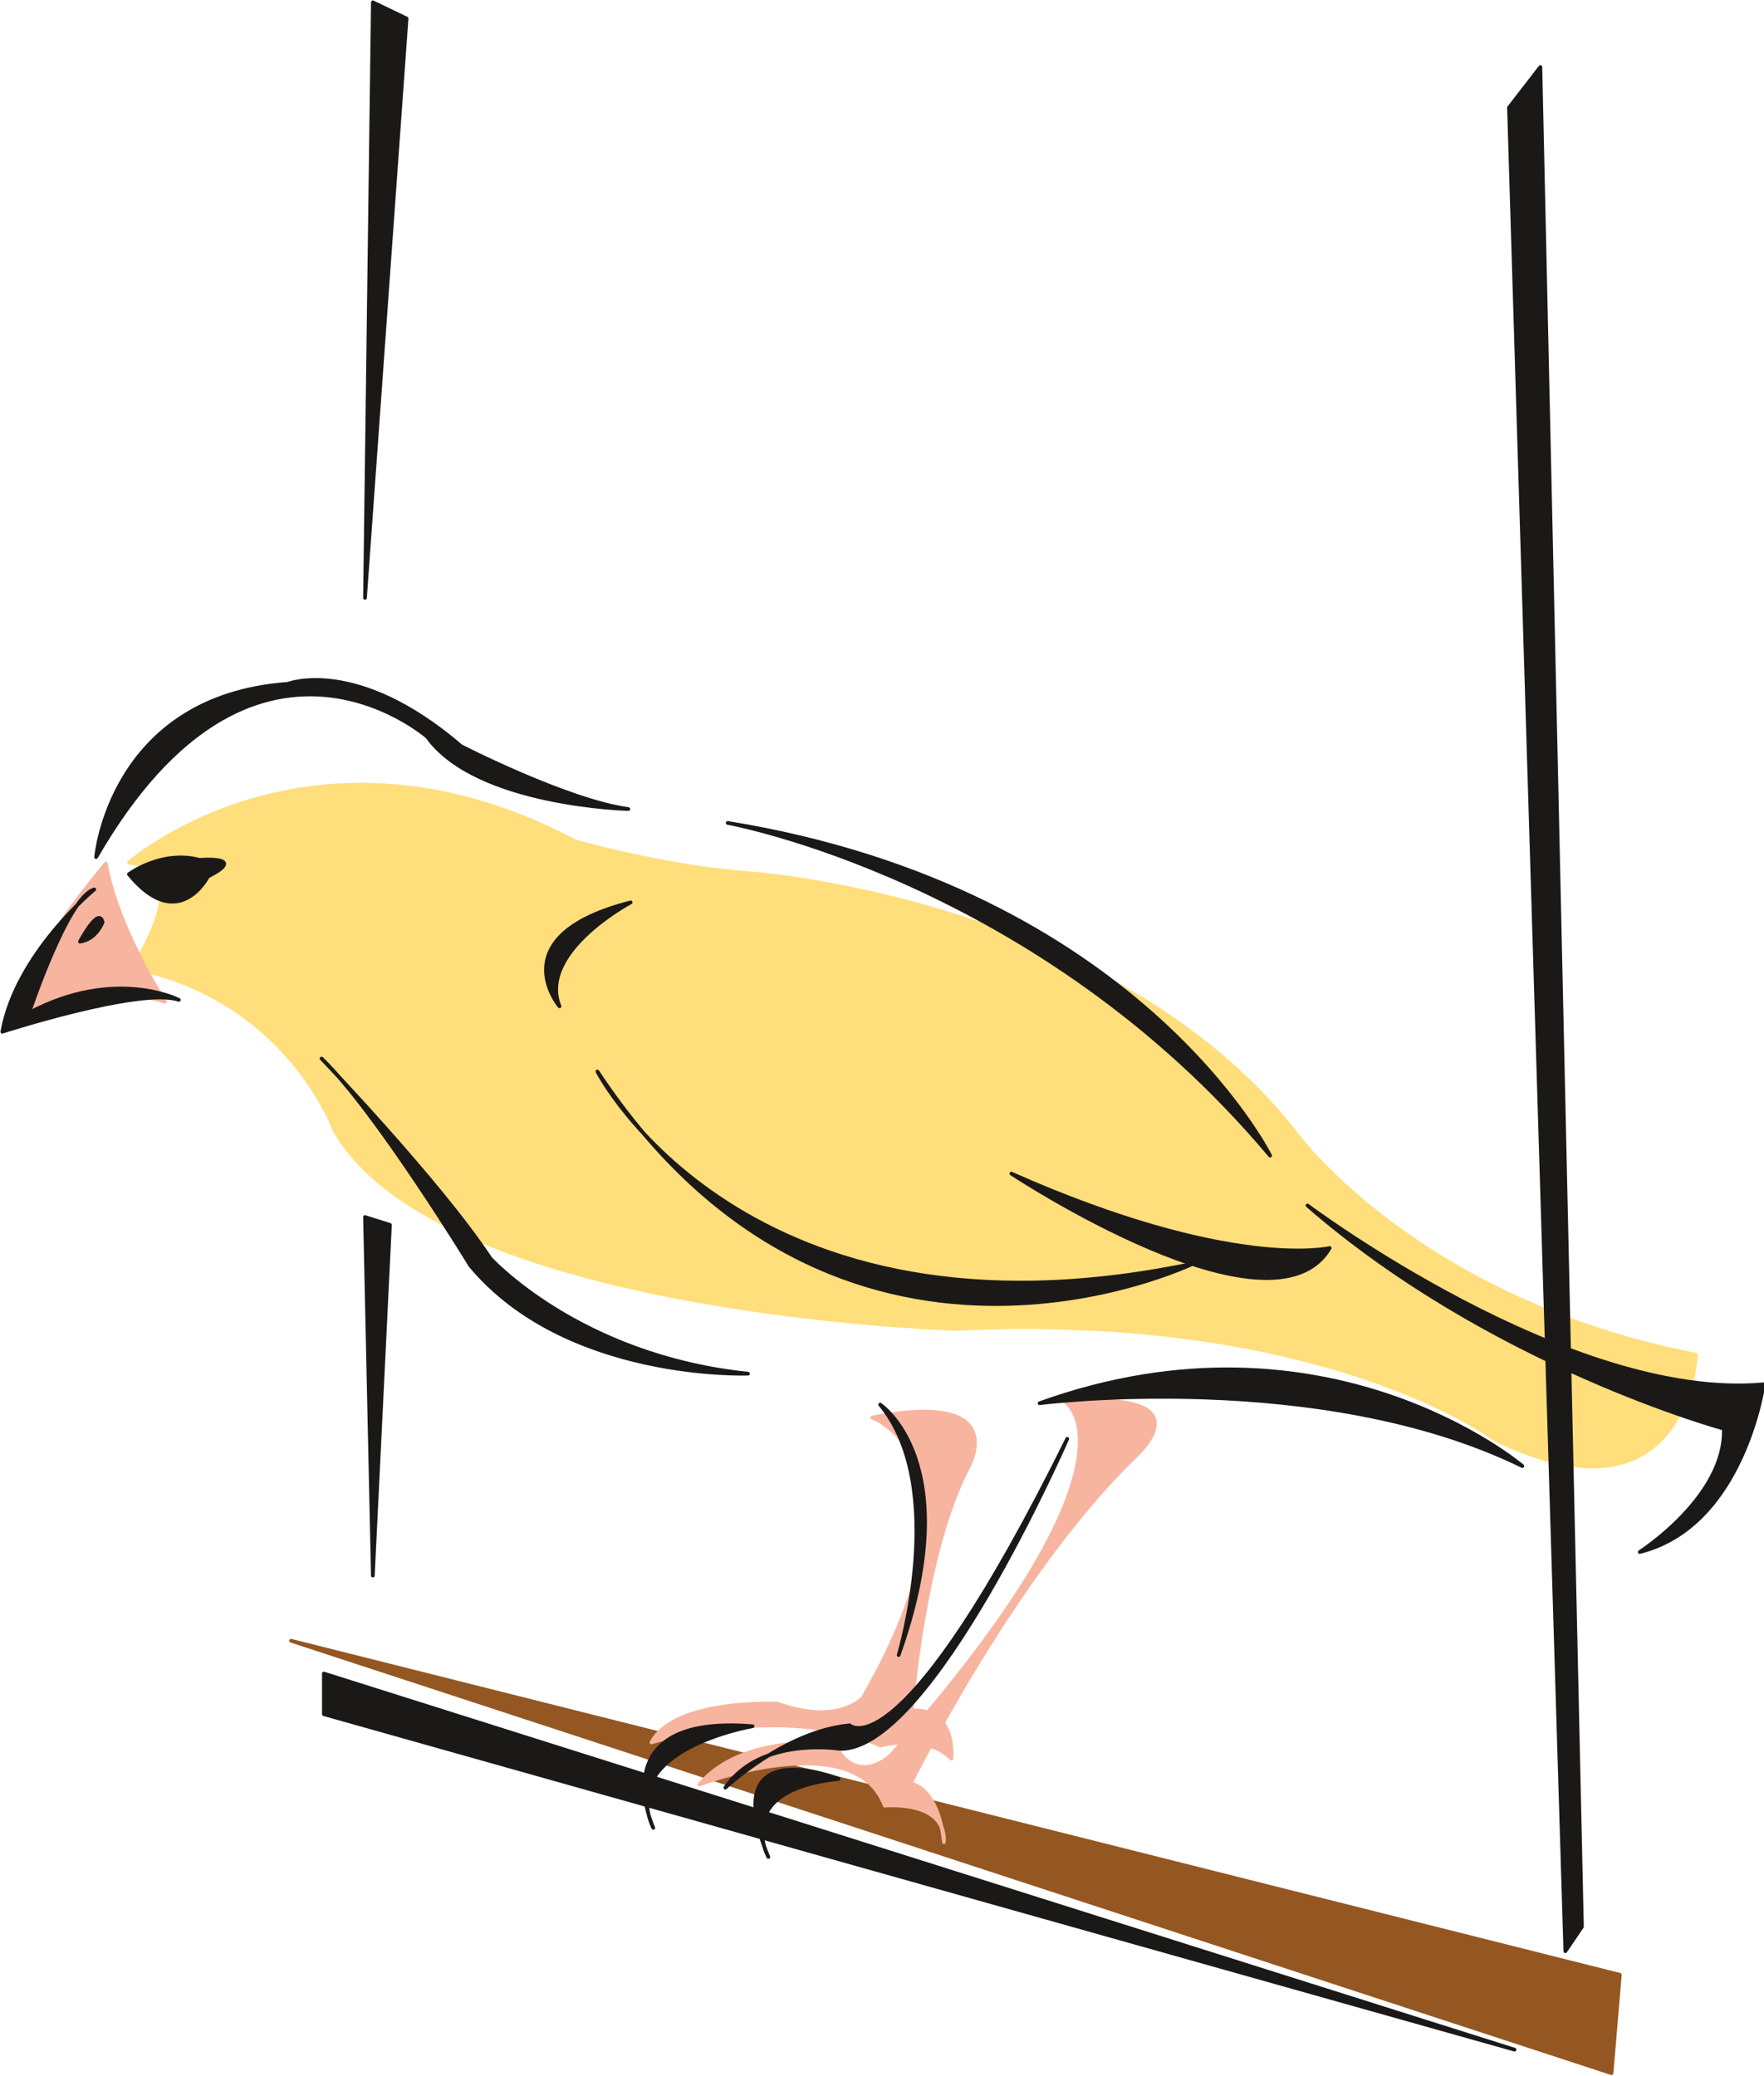 <svg xmlns="http://www.w3.org/2000/svg" version="1.2" width="38.18mm" height="44.93mm" viewBox="0 0 3818 4493" preserveAspectRatio="xMidYMid" fill-rule="evenodd" stroke-width="28.222" stroke-linejoin="round" xml:space="preserve"><defs class="ClipPathGroup"><clipPath id="a" clipPathUnits="userSpaceOnUse"><path d="M0 0h3818v4493H0z"/></clipPath></defs><g class="SlideGroup"><g class="Slide" clip-path="url(#a)"><g class="Page"><g class="com.sun.star.drawing.PolyPolygonShape"><path class="BoundingBox" fill="none" d="M628 3547h2884v947H628z"/><path fill="#945722" d="m630 3551 2876 723-18 213-2858-936Z"/><path fill="none" stroke="#945722" stroke-width="8" stroke-linejoin="miter" d="m630 3551 2876 723-18 213-2858-936Z"/></g><g class="com.sun.star.drawing.ClosedBezierShape"><path class="BoundingBox" fill="none" d="M269 1694h3408v1485H269z"/><path fill="#FFDE7B" d="M279 1867s396-347 966-46c0 0 195 56 378 69 0 0 785 55 1181 562 0 0 263 363 867 480 0 0-20 386-436 183 0 0-364-277-1167-239 0 0-1124-33-1345-432 0 0-102-283-437-349 0 0 147-216-7-228Z"/><path fill="none" stroke="#FFDE7B" stroke-width="8" stroke-linejoin="miter" d="M279 1867s396-347 966-46c0 0 195 56 378 69 0 0 785 55 1181 562 0 0 263 363 867 480 0 0-20 386-436 183 0 0-364-277-1167-239 0 0-1124-33-1345-432 0 0-102-283-437-349 0 0 147-216-7-228Z"/></g><g class="com.sun.star.drawing.ClosedBezierShape"><path class="BoundingBox" fill="none" d="M18 1859h350v369H18z"/><path fill="#F7B59F" d="M229 1869S38 2093 23 2218c0 0 161-105 334-50 0 0-102-156-128-299Z"/><path fill="none" stroke="#F7B59F" stroke-width="8" stroke-linejoin="miter" d="M229 1869S38 2093 23 2218c0 0 161-105 334-50 0 0-102-156-128-299Z"/></g><g class="com.sun.star.drawing.ClosedBezierShape"><path class="BoundingBox" fill="none" d="M202 1468h1160v407H202z"/><path fill="#1B1918" d="M208 1855s30-347 415-375c0 0 149-59 375 135 0 0 230 118 362 136 0 0-329-8-435-156 0 0-376-330-717 260Z"/><path fill="none" stroke="#1B1918" stroke-width="8" stroke-linejoin="miter" d="M208 1855s30-347 415-375c0 0 149-59 375 135 0 0 230 118 362 136 0 0-329-8-435-156 0 0-376-330-717 260Z"/></g><g class="com.sun.star.drawing.ClosedBezierShape"><path class="BoundingBox" fill="none" d="M-1 1916h391v324H-1z"/><path fill="#1B1918" d="M204 1925S35 2064 5 2233c0 0 300-97 382-69 0 0-138-71-324 28 0 0 84-252 141-267Z"/><path fill="none" stroke="#1B1918" stroke-width="8" stroke-linejoin="miter" d="M204 1925S35 2064 5 2233c0 0 300-97 382-69 0 0-138-71-324 28 0 0 84-252 141-267Z"/></g><g class="com.sun.star.drawing.ClosedBezierShape"><path class="BoundingBox" fill="none" d="M693 2288h928v691H693z"/><path fill="#1B1918" d="M696 2291s256 267 365 432c0 0 192 212 558 250 0 0-394 15-601-234 0 0-206-337-322-448Z"/><path fill="none" stroke="#1B1918" stroke-width="8" stroke-linejoin="miter" d="M696 2291s256 267 365 432c0 0 192 212 558 250 0 0-394 15-601-234 0 0-206-337-322-448Z"/></g><g class="com.sun.star.drawing.ClosedBezierShape"><path class="BoundingBox" fill="none" d="M1574 1777h1180v728H1574z"/><path fill="#1B1918" d="M1575 1781s671 121 1174 720c0 0-287-576-1174-720Z"/><path fill="none" stroke="#1B1918" stroke-width="8" stroke-linejoin="miter" d="M1575 1781s671 121 1174 720c0 0-287-576-1174-720Z"/></g><g class="com.sun.star.drawing.ClosedBezierShape"><path class="BoundingBox" fill="none" d="M2827 2605h996v765h-996z"/><path fill="#1B1918" d="M2830 2609s567 425 987 387c0 0-43 307-268 363 0 0 187-120 182-267 0 0-502-136-901-483Z"/><path fill="none" stroke="#1B1918" stroke-width="8" stroke-linejoin="miter" d="M2830 2609s567 425 987 387c0 0-43 307-268 363 0 0 187-120 182-267 0 0-502-136-901-483Z"/></g><g class="com.sun.star.drawing.ClosedBezierShape"><path class="BoundingBox" fill="none" d="M1401 3051h715v765h-715z"/><path fill="#F7B59F" d="M1888 3068s270 99-20 606c0 0-51 61-186 13 0 0-222-10-272 84 0 0 285-87 496 7 0 0 97-28 153 28 0 0 13-109-86-104 0 0 25-339 122-525 0 0 99-169-207-109Z"/><path fill="none" stroke="#F7B59F" stroke-width="8" stroke-linejoin="miter" d="M1888 3068s270 99-20 606c0 0-51 61-186 13 0 0-222-10-272 84 0 0 285-87 496 7 0 0 97-28 153 28 0 0 13-109-86-104 0 0 25-339 122-525 0 0 99-169-207-109Z"/></g><g class="com.sun.star.drawing.ClosedBezierShape"><path class="BoundingBox" fill="none" d="M1501 3028h1004v961H1501z"/><path fill="#F7B59F" d="M2307 3035s188 124-379 764c0 0-74 71-122-25 0 0-199-23-292 88 0 0 335-128 401 46 0 0 133-13 128 79 0 0-8-112-72-127 0 0 219-446 481-703 0 0 175-149-145-122Z"/><path fill="none" stroke="#F7B59F" stroke-width="8" stroke-linejoin="miter" d="M2307 3035s188 124-379 764c0 0-74 71-122-25 0 0-199-23-292 88 0 0 335-128 401 46 0 0 133-13 128 79 0 0-8-112-72-127 0 0 219-446 481-703 0 0 175-149-145-122Z"/></g><g class="com.sun.star.drawing.ClosedBezierShape"><path class="BoundingBox" fill="none" d="M165 1982h63v63h-63z"/><path fill="#1B1918" d="M173 2038s41-78 49-42c0 0-13 37-49 42Z"/><path fill="none" stroke="#1B1918" stroke-width="8" stroke-linejoin="miter" d="M173 2038s41-78 49-42c0 0-13 37-49 42Z"/></g><g class="com.sun.star.drawing.ClosedBezierShape"><path class="BoundingBox" fill="none" d="M273 1852h218v105H273z"/><path fill="#1B1918" d="M279 1892s71-53 153-31c0 0 107-9 18 36 0 0-64 126-171-5Z"/><path fill="none" stroke="#1B1918" stroke-width="8" stroke-linejoin="miter" d="M279 1892s71-53 153-31c0 0 107-9 18 36 0 0-64 126-171-5Z"/></g><g class="com.sun.star.drawing.ClosedBezierShape"><path class="BoundingBox" fill="none" d="M1884 3022h124v563h-124z"/><path fill="#1B1918" d="M1905 3040s189 124 40 542c0 0 109-362-40-542Z"/><path fill="none" stroke="#1B1918" stroke-width="8" stroke-linejoin="miter" d="M1905 3040s189 124 40 542c0 0 109-362-40-542Z"/></g><g class="com.sun.star.drawing.ClosedBezierShape"><path class="BoundingBox" fill="none" d="M1566 3112h749v761h-749z"/><path fill="#1B1918" d="M2310 3114s-295 676-492 671c0 0-172-28-248 84 0 0 129-122 269-135 0 0 110 109 471-620Z"/><path fill="none" stroke="#1B1918" stroke-width="8" stroke-linejoin="miter" d="M2310 3114s-295 676-492 671c0 0-172-28-248 84 0 0 129-122 269-135 0 0 110 109 471-620Z"/></g><g class="com.sun.star.drawing.ClosedBezierShape"><path class="BoundingBox" fill="none" d="M2248 2959h1051v220H2248z"/><path fill="#1B1918" d="M2250 3037s608-78 1045 136c0 0-422-360-1045-136Z"/><path fill="none" stroke="#1B1918" stroke-width="8" stroke-linejoin="miter" d="M2250 3037s608-78 1045 136c0 0-422-360-1045-136Z"/></g><g class="com.sun.star.drawing.ClosedBezierShape"><path class="BoundingBox" fill="none" d="M1289 2316h1296v512H1289z"/><path fill="#1B1918" d="M1293 2319s317 619 1289 416c0 0-768 371-1289-416Z"/><path fill="none" stroke="#1B1918" stroke-width="8" stroke-linejoin="miter" d="M1293 2319s317 619 1289 416c0 0-768 371-1289-416Z"/></g><g class="com.sun.star.drawing.PolyPolygonShape"><path class="BoundingBox" fill="none" d="M697 3616h2584v825H697z"/><path fill="#1B1918" d="m701 3710 2577 726-2577-814v88Z"/><path fill="none" stroke="#1B1918" stroke-width="8" stroke-linejoin="miter" d="m701 3710 2577 726-2577-814v88Z"/></g><g class="com.sun.star.drawing.PolyPolygonShape"><path class="BoundingBox" fill="none" d="M3261 133h169v4104h-169z"/><path fill="#1B1918" d="m3266 233 122 3990 36-53-90-4025-68 88Z"/><path fill="none" stroke="#1B1918" stroke-width="8" stroke-linejoin="miter" d="m3266 233 122 3990 36-53-90-4025-68 88Z"/></g><g class="com.sun.star.drawing.PolyPolygonShape"><path class="BoundingBox" fill="none" d="M785 2628h65v784h-65z"/><path fill="#1B1918" d="m807 3410-17-776 54 17-37 759Z"/><path fill="none" stroke="#1B1918" stroke-width="8" stroke-linejoin="miter" d="m807 3410-17-776 54 17-37 759Z"/></g><g class="com.sun.star.drawing.PolyPolygonShape"><path class="BoundingBox" fill="none" d="M786-2h100v1298H786z"/><path fill="#1B1918" d="M790 1294 807 5l73 35-90 1254Z"/><path fill="none" stroke="#1B1918" stroke-width="8" stroke-linejoin="miter" d="M790 1294 807 5l73 35-90 1254Z"/></g><g class="com.sun.star.drawing.ClosedBezierShape"><path class="BoundingBox" fill="none" d="M1391 3729h240v230h-240z"/><path fill="#1B1918" d="M1629 3736s-294 50-215 220c0 0-114-247 215-220Z"/><path fill="none" stroke="#1B1918" stroke-width="8" stroke-linejoin="miter" d="M1629 3736s-294 50-215 220c0 0-114-247 215-220Z"/></g><g class="com.sun.star.drawing.ClosedBezierShape"><path class="BoundingBox" fill="none" d="M1631 3825h202v198h-202z"/><path fill="#1B1918" d="M1663 4019s-81-144 152-169c0 0-266-106-152 169Z"/><path fill="none" stroke="#1B1918" stroke-width="8" stroke-linejoin="miter" d="M1663 4019s-81-144 152-169c0 0-266-106-152 169Z"/></g><g class="com.sun.star.drawing.ClosedBezierShape"><path class="BoundingBox" fill="none" d="M1178 1949h191v252h-191z"/><path fill="#1B1918" d="M1211 2178s-129-153 154-225c0 0-201 107-154 225Z"/><path fill="none" stroke="#1B1918" stroke-width="8" stroke-linejoin="miter" d="M1211 2178s-129-153 154-225c0 0-201 107-154 225Z"/></g><g class="com.sun.star.drawing.ClosedBezierShape"><path class="BoundingBox" fill="none" d="M2186 2536h702v236h-702z"/><path fill="#1B1918" d="M2189 2540s564 373 689 161c0 0-211 51-689-161Z"/><path fill="none" stroke="#1B1918" stroke-width="8" stroke-linejoin="miter" d="M2189 2540s564 373 689 161c0 0-211 51-689-161Z"/></g></g></g></g></svg>

